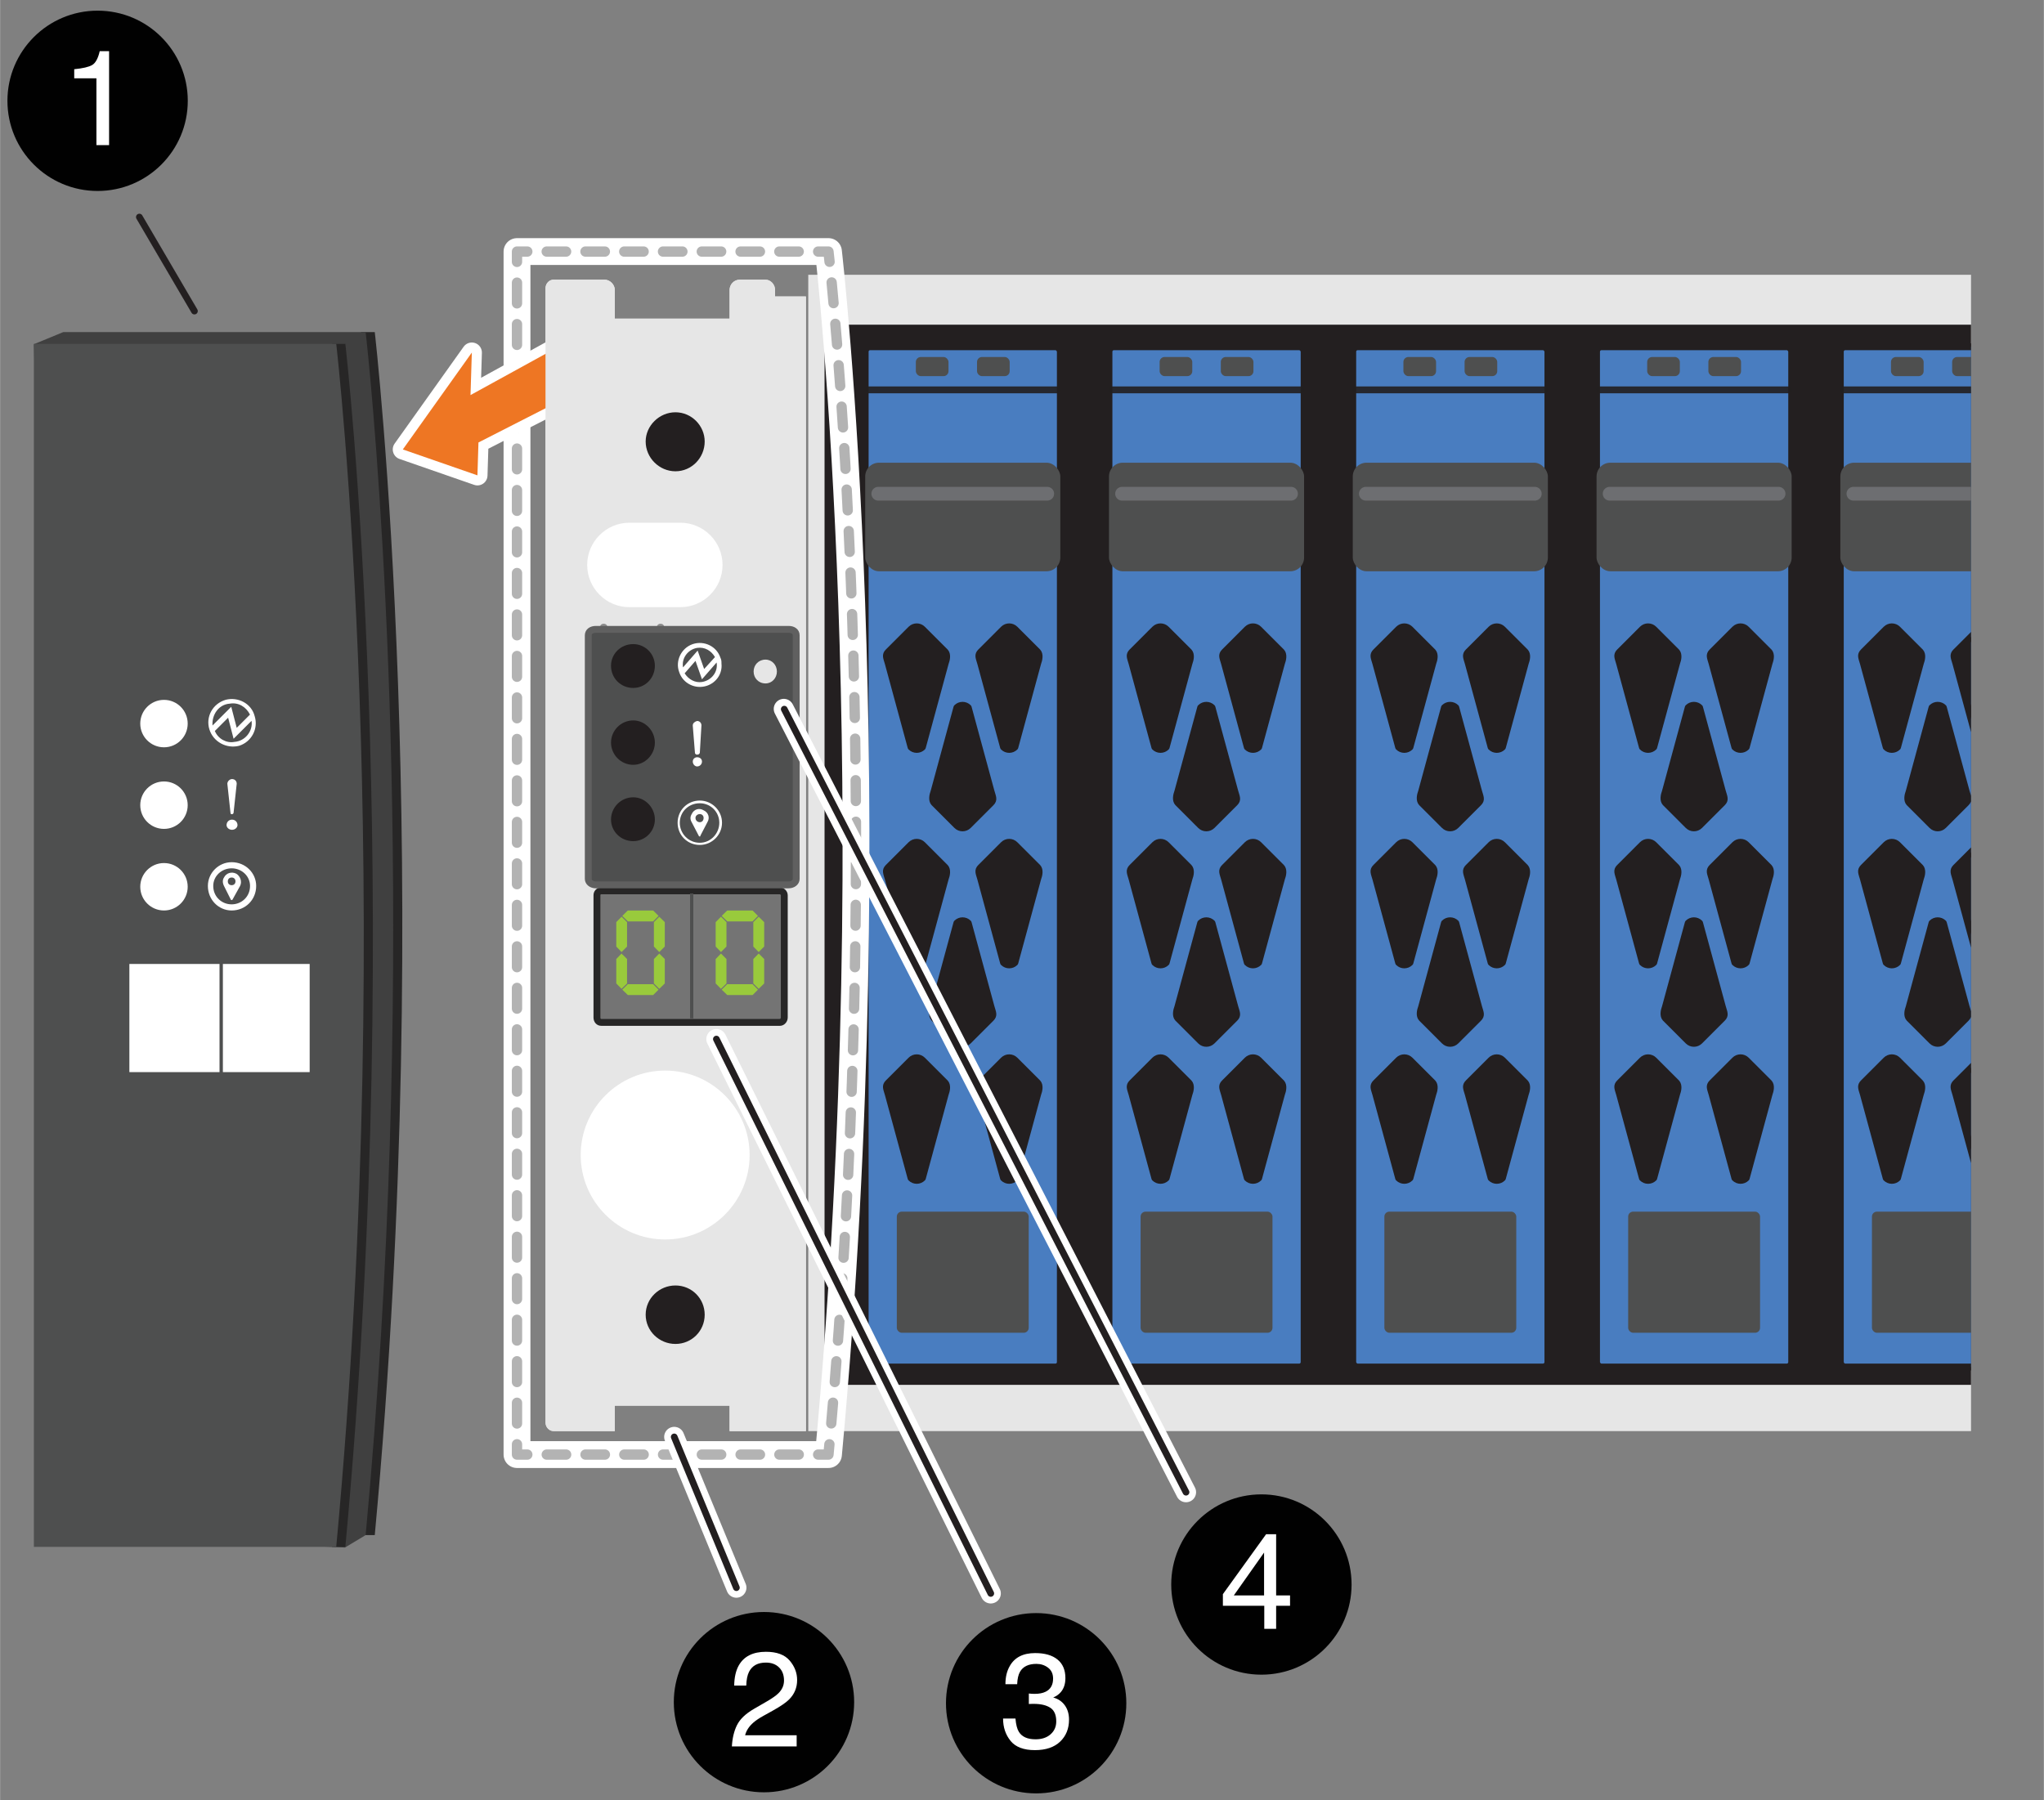 <?xml version="1.0" encoding="UTF-8"?><svg xmlns="http://www.w3.org/2000/svg" width="4.125in" height="3.634in" xmlns:xlink="http://www.w3.org/1999/xlink" viewBox="0 0 297 261.676"><rect x="0" y="0" width="297" height="261.676" fill="#808080" stroke="none"/><defs><clipPath id="c"><rect x="2.299" y="26.816" width="284.113" height="225.397" fill="none"/></clipPath><clipPath id="g"><rect x="2.299" y="26.816" width="284.113" height="225.397" fill="none"/></clipPath></defs><g id="a"><g clip-path="url(#c)"><polyline points="287.526 208.007 117.44 208.007 117.44 39.94 287.526 39.94" fill="#e6e6e6"/><rect x="119.807" y="47.194" width="168.037" height="154.088" fill="#231f20"/><path d="M91.451,88.25c-3.383,0-6.137-2.754-6.137-6.137s2.754-6.137,6.137-6.137h7.396c3.383,0,6.137,2.754,6.137,6.137s-2.754,6.137-6.137,6.137h-7.396Z" fill="#ddd" fill-rule="evenodd"/><path d="M106.008,208.007h11.094V43.086h-4.485v-.944c0-.787-.629-1.495-1.416-1.495h-3.698c-.866,0-1.495.708-1.495,1.495v4.17h-16.681v-4.17c0-.787-.708-1.495-1.495-1.495h-7.396c-.629,0-1.18.551-1.18,1.259v164.843c0,.708.551,1.259,1.18,1.259h8.891v-3.698h16.681v3.698Z" fill="#e6e6e6"/><path d="M108.919,167.879c0,6.767-5.508,12.275-12.275,12.275s-12.275-5.508-12.275-12.275,5.508-12.275,12.275-12.275,12.275,5.508,12.275,12.275Z" fill="#fff"/><path d="M91.451,88.25c-3.383,0-6.137-2.754-6.137-6.137s2.754-6.137,6.137-6.137h7.396c3.383,0,6.137,2.754,6.137,6.137s-2.754,6.137-6.137,6.137h-7.396Z" fill="#fff"/><path d="M93.812,64.173c0-2.282,1.967-4.249,4.328-4.249s4.249,1.967,4.249,4.249c0,2.361-1.888,4.328-4.249,4.328s-4.328-1.967-4.328-4.328Z" fill="#231f20"/><path d="M93.812,191.09c0-2.361,1.967-4.249,4.328-4.249s4.249,1.888,4.249,4.249-1.888,4.249-4.249,4.249-4.328-1.888-4.328-4.249Z" fill="#231f20"/><path d="M96.015,91.162v.079c-.079,0-.079-.079-.079-.079" fill="none" stroke="#8c8c8c" stroke-linecap="round" stroke-linejoin="round"/><path d="M87.753,91.162q0,.079-.079.079v-.079" fill="none" stroke="#8c8c8c" stroke-linecap="round" stroke-linejoin="round"/><path d="M87.36,148.601h25.966c.315,0,.629-.315.629-.708v-17.783c0-.315-.315-.629-.629-.629h-25.966c-.393,0-.629.315-.629.629v17.783c0,.393.236.708.629.708" fill="#747474" fill-rule="evenodd"/><path d="M87.36,148.601h25.966c.315,0,.629-.315.629-.708v-17.783c0-.315-.315-.629-.629-.629h-25.966c-.393,0-.629.315-.629.629v17.783c0,.393.236.708.629.708Z" fill="none" stroke="#272626" stroke-linecap="round" stroke-linejoin="round"/><path d="M115.686,127.75v-35.408c0-.551-.472-.866-1.102-.866h-28.011c-.629,0-1.102.315-1.102.866v35.408c0,.472.472.865,1.102.865h28.011c.629,0,1.102-.393,1.102-.865" fill="#4e4f4f" fill-rule="evenodd"/><path d="M115.686,127.75v-35.408c0-.551-.472-.866-1.102-.866h-28.011c-.629,0-1.102.315-1.102.866v35.408c0,.472.472.865,1.102.865h28.011c.629,0,1.102-.393,1.102-.865Z" fill="none" stroke="#606060" stroke-linecap="round" stroke-linejoin="round"/><path d="M104.67,95.585c-.551-1.652-2.361-2.518-4.013-1.967s-2.597,2.439-1.967,4.092c.551,1.652,2.361,2.518,4.013,1.967,1.416-.472,2.282-1.81,2.124-3.226,0-.315,0-.551-.157-.866M99.477,97.867l1.574-1.81.944,2.675,2.124-2.439c.236,1.338-.708,2.597-2.124,2.833-1.023.157-1.967-.393-2.518-1.259ZM103.883,95.506l-1.574,1.731-.944-2.675-2.124,2.439c-.236-1.338.708-2.597,2.046-2.833,1.102-.157,2.046.393,2.597,1.338ZM101.916,105.42c0-.315-.236-.629-.629-.629-.315.079-.629.315-.629.629v.079l.315,3.934c0,.157.236.315.393.236.157,0,.236-.079.315-.236l.236-4.013ZM101.995,110.692c0-.393-.315-.629-.708-.629-.315,0-.629.236-.629.629s.315.708.629.708c.393,0,.708-.315.708-.708ZM104.906,119.584c0-1.81-1.495-3.226-3.226-3.226-1.81,0-3.226,1.416-3.226,3.226s1.416,3.226,3.226,3.226c1.731,0,3.226-1.416,3.226-3.226ZM104.513,119.584c0,1.574-1.259,2.911-2.833,2.911-1.652,0-2.911-1.338-2.911-2.911s1.259-2.833,2.911-2.833c1.574,0,2.833,1.259,2.833,2.833ZM100.5,119.505l1.023,1.967c0,.079.157.157.236.079v-.079l1.023-1.967c.393-.629.157-1.416-.551-1.731-.629-.393-1.416-.157-1.731.551-.236.393-.236.787,0,1.18ZM102.231,118.875c0,.393-.236.629-.551.629s-.629-.236-.629-.629c0-.315.315-.551.629-.551s.551.236.551.551Z" fill="#fff" fill-rule="evenodd"/><path d="M95.15,96.765c0-1.731-1.416-3.147-3.147-3.147-1.81,0-3.226,1.416-3.226,3.147,0,1.81,1.416,3.226,3.226,3.226,1.731,0,3.147-1.416,3.147-3.226Z" fill="#231f20"/><path d="M95.15,107.938c0-1.731-1.416-3.226-3.147-3.226-1.81,0-3.226,1.495-3.226,3.226s1.416,3.226,3.226,3.226c1.731,0,3.147-1.495,3.147-3.226Z" fill="#231f20"/><path d="M95.15,119.111c0-1.731-1.416-3.226-3.147-3.226-1.81,0-3.226,1.495-3.226,3.226s1.416,3.147,3.226,3.147c1.731,0,3.147-1.416,3.147-3.147Z" fill="#231f20"/><line x1="90.429" y1="138.765" x2="90.35" y2="138.765" fill="none" stroke="#333" stroke-linecap="round" stroke-linejoin="round" stroke-width=".079"/><line x1="100.504" y1="148.022" x2="100.504" y2="129.857" fill="none" stroke="#4e4f4f" stroke-miterlimit="10" stroke-width=".472"/><path d="M91.107,137.579l-.799.799-.768-.799v-3.549l.768-.783.799.783v3.549ZM91.107,142.941l-.799.783-.768-.783v-3.549l.768-.799.799.799v3.549ZM95.685,133.123l-.783.799h-3.672l-.815-.799.799-.783h3.687l.783.783ZM95.685,143.847l-.783.783h-3.672l-.815-.783.799-.799h3.687l.783.799ZM96.591,137.579l-.799.799-.783-.799v-3.549l.783-.783.799.783v3.549ZM96.591,142.941l-.799.783-.783-.783v-3.549l.783-.799.799.799v3.549Z" fill="#99ca3c"/><path d="M105.553,137.579l-.799.799-.768-.799v-3.549l.768-.783.799.783v3.549ZM105.553,142.941l-.799.783-.768-.783v-3.549l.768-.799.799.799v3.549ZM110.131,133.123l-.783.799h-3.672l-.815-.799.799-.783h3.687l.783.783ZM110.131,143.847l-.783.783h-3.672l-.815-.783.799-.799h3.687l.783.799ZM111.037,137.579l-.799.799-.783-.799v-3.549l.783-.783.799.783v3.549ZM111.037,142.941l-.799.783-.783-.783v-3.549l.783-.799.799.799v3.549Z" fill="#99ca3c"/><path d="M109.499,97.604c0-.944.708-1.731,1.731-1.731.944,0,1.652.787,1.652,1.731s-.708,1.731-1.652,1.731c-1.023,0-1.731-.787-1.731-1.731Z" fill="#e6e6e6"/><rect x="125.71" y="50.399" width="28.363" height="148.297" rx=".72" ry=".72" fill="#497dc0" stroke="#231f20" stroke-miterlimit="10"/><path d="M132.375,91.451l-3.308,3.308c-.457.457-.251.77,0,1.654l3.308,12.17c.457.457,1.197.457,1.654,0l3.308-12.17c.233-.62.327-1.292,0-1.654l-3.308-3.308c-.457-.457-1.197-.457-1.654,0Z" fill="#231f20" stroke="#231f20" stroke-linecap="round" stroke-linejoin="round"/><path d="M145.813,91.451l-3.308,3.308c-.457.457-.251.77,0,1.654l3.308,12.17c.457.457,1.197.457,1.654,0l3.308-12.17c.233-.62.327-1.292,0-1.654l-3.308-3.308c-.457-.457-1.197-.457-1.654,0Z" fill="#231f20" stroke="#231f20" stroke-linecap="round" stroke-linejoin="round"/><path d="M140.689,119.987l3.308-3.308c.457-.457.251-.77,0-1.654l-3.308-12.17c-.457-.457-1.197-.457-1.654,0l-3.308,12.17c-.233.62-.327,1.292,0,1.654l3.308,3.308c.457.457,1.197.457,1.654,0Z" fill="#231f20" stroke="#231f20" stroke-linecap="round" stroke-linejoin="round"/><path d="M132.375,122.77l-3.308,3.308c-.457.457-.251.77,0,1.654l3.308,12.17c.457.457,1.197.457,1.654,0l3.308-12.17c.233-.62.327-1.292,0-1.654l-3.308-3.308c-.457-.457-1.197-.457-1.654,0Z" fill="#231f20" stroke="#231f20" stroke-linecap="round" stroke-linejoin="round"/><path d="M145.813,122.77l-3.308,3.308c-.457.457-.251.77,0,1.654l3.308,12.17c.457.457,1.197.457,1.654,0l3.308-12.17c.233-.62.327-1.292,0-1.654l-3.308-3.308c-.457-.457-1.197-.457-1.654,0Z" fill="#231f20" stroke="#231f20" stroke-linecap="round" stroke-linejoin="round"/><path d="M140.689,151.305l3.308-3.308c.457-.457.251-.77,0-1.654l-3.308-12.17c-.457-.457-1.197-.457-1.654,0l-3.308,12.17c-.233.62-.327,1.292,0,1.654l3.308,3.308c.457.457,1.197.457,1.654,0Z" fill="#231f20" stroke="#231f20" stroke-linecap="round" stroke-linejoin="round"/><path d="M132.375,154.088l-3.308,3.308c-.457.457-.251.77,0,1.654l3.308,12.17c.457.457,1.197.457,1.654,0l3.308-12.17c.233-.62.327-1.292,0-1.654l-3.308-3.308c-.457-.457-1.197-.457-1.654,0Z" fill="#231f20" stroke="#231f20" stroke-linecap="round" stroke-linejoin="round"/><path d="M145.813,154.088l-3.308,3.308c-.457.457-.251.77,0,1.654l3.308,12.17c.457.457,1.197.457,1.654,0l3.308-12.17c.233-.62.327-1.292,0-1.654l-3.308-3.308c-.457-.457-1.197-.457-1.654,0Z" fill="#231f20" stroke="#231f20" stroke-linecap="round" stroke-linejoin="round"/><rect x="125.715" y="67.253" width="28.353" height="15.781" rx="2" ry="2" fill="#4e4f4f"/><line x1="127.617" y1="71.762" x2="152.165" y2="71.762" fill="none" stroke="#6d6e71" stroke-linecap="round" stroke-linejoin="round" stroke-width="2"/><rect x="130.308" y="176.11" width="19.166" height="17.604" rx=".72" ry=".72" fill="#4e4f4f"/><rect x="133.073" y="51.889" width="4.745" height="2.782" rx=".72" ry=".72" fill="#4e4f4f"/><rect x="141.964" y="51.889" width="4.745" height="2.782" rx=".72" ry=".72" fill="#4e4f4f"/><line x1="126.155" y1="56.668" x2="153.627" y2="56.668" fill="#497dc0" opacity=".9" stroke="#231f20" stroke-linecap="round" stroke-linejoin="round"/><rect x="161.136" y="50.399" width="28.363" height="148.297" rx=".72" ry=".72" fill="#497dc0" stroke="#231f20" stroke-miterlimit="10"/><path d="M167.801,91.451l-3.308,3.308c-.457.457-.251.77,0,1.654l3.308,12.17c.457.457,1.197.457,1.654,0l3.308-12.17c.233-.62.327-1.292,0-1.654l-3.308-3.308c-.457-.457-1.197-.457-1.654,0Z" fill="#231f20" stroke="#231f20" stroke-linecap="round" stroke-linejoin="round"/><path d="M181.239,91.451l-3.308,3.308c-.457.457-.251.77,0,1.654l3.308,12.17c.457.457,1.197.457,1.654,0l3.308-12.17c.233-.62.327-1.292,0-1.654l-3.308-3.308c-.457-.457-1.197-.457-1.654,0Z" fill="#231f20" stroke="#231f20" stroke-linecap="round" stroke-linejoin="round"/><path d="M176.115,119.987l3.308-3.308c.457-.457.251-.77,0-1.654l-3.308-12.17c-.457-.457-1.197-.457-1.654,0l-3.308,12.17c-.233.62-.327,1.292,0,1.654l3.308,3.308c.457.457,1.197.457,1.654,0Z" fill="#231f20" stroke="#231f20" stroke-linecap="round" stroke-linejoin="round"/><path d="M167.801,122.77l-3.308,3.308c-.457.457-.251.77,0,1.654l3.308,12.17c.457.457,1.197.457,1.654,0l3.308-12.17c.233-.62.327-1.292,0-1.654l-3.308-3.308c-.457-.457-1.197-.457-1.654,0Z" fill="#231f20" stroke="#231f20" stroke-linecap="round" stroke-linejoin="round"/><path d="M181.239,122.77l-3.308,3.308c-.457.457-.251.77,0,1.654l3.308,12.17c.457.457,1.197.457,1.654,0l3.308-12.17c.233-.62.327-1.292,0-1.654l-3.308-3.308c-.457-.457-1.197-.457-1.654,0Z" fill="#231f20" stroke="#231f20" stroke-linecap="round" stroke-linejoin="round"/><path d="M176.115,151.305l3.308-3.308c.457-.457.251-.77,0-1.654l-3.308-12.17c-.457-.457-1.197-.457-1.654,0l-3.308,12.17c-.233.62-.327,1.292,0,1.654l3.308,3.308c.457.457,1.197.457,1.654,0Z" fill="#231f20" stroke="#231f20" stroke-linecap="round" stroke-linejoin="round"/><path d="M167.801,154.088l-3.308,3.308c-.457.457-.251.77,0,1.654l3.308,12.17c.457.457,1.197.457,1.654,0l3.308-12.17c.233-.62.327-1.292,0-1.654l-3.308-3.308c-.457-.457-1.197-.457-1.654,0Z" fill="#231f20" stroke="#231f20" stroke-linecap="round" stroke-linejoin="round"/><path d="M181.239,154.088l-3.308,3.308c-.457.457-.251.77,0,1.654l3.308,12.17c.457.457,1.197.457,1.654,0l3.308-12.17c.233-.62.327-1.292,0-1.654l-3.308-3.308c-.457-.457-1.197-.457-1.654,0Z" fill="#231f20" stroke="#231f20" stroke-linecap="round" stroke-linejoin="round"/><rect x="161.141" y="67.253" width="28.353" height="15.781" rx="2" ry="2" fill="#4e4f4f"/><line x1="163.043" y1="71.762" x2="187.592" y2="71.762" fill="none" stroke="#6d6e71" stroke-linecap="round" stroke-linejoin="round" stroke-width="2"/><rect x="165.734" y="176.11" width="19.166" height="17.604" rx=".72" ry=".72" fill="#4e4f4f"/><rect x="168.5" y="51.889" width="4.745" height="2.782" rx=".72" ry=".72" fill="#4e4f4f"/><rect x="177.39" y="51.889" width="4.745" height="2.782" rx=".72" ry=".72" fill="#4e4f4f"/><line x1="161.582" y1="56.668" x2="189.054" y2="56.668" fill="#497dc0" opacity=".9" stroke="#231f20" stroke-linecap="round" stroke-linejoin="round"/><rect x="196.562" y="50.399" width="28.363" height="148.297" rx=".72" ry=".72" fill="#497dc0" stroke="#231f20" stroke-miterlimit="10"/><path d="M203.228,91.451l-3.308,3.308c-.457.457-.251.77,0,1.654l3.308,12.17c.457.457,1.197.457,1.654,0l3.308-12.17c.233-.62.327-1.292,0-1.654l-3.308-3.308c-.457-.457-1.197-.457-1.654,0Z" fill="#231f20" stroke="#231f20" stroke-linecap="round" stroke-linejoin="round"/><path d="M216.665,91.451l-3.308,3.308c-.457.457-.251.77,0,1.654l3.308,12.17c.457.457,1.197.457,1.654,0l3.308-12.17c.233-.62.327-1.292,0-1.654l-3.308-3.308c-.457-.457-1.197-.457-1.654,0Z" fill="#231f20" stroke="#231f20" stroke-linecap="round" stroke-linejoin="round"/><path d="M211.541,119.987l3.308-3.308c.457-.457.251-.77,0-1.654l-3.308-12.17c-.457-.457-1.197-.457-1.654,0l-3.308,12.17c-.233.62-.327,1.292,0,1.654l3.308,3.308c.457.457,1.197.457,1.654,0Z" fill="#231f20" stroke="#231f20" stroke-linecap="round" stroke-linejoin="round"/><path d="M203.228,122.77l-3.308,3.308c-.457.457-.251.77,0,1.654l3.308,12.17c.457.457,1.197.457,1.654,0l3.308-12.17c.233-.62.327-1.292,0-1.654l-3.308-3.308c-.457-.457-1.197-.457-1.654,0Z" fill="#231f20" stroke="#231f20" stroke-linecap="round" stroke-linejoin="round"/><path d="M216.665,122.77l-3.308,3.308c-.457.457-.251.77,0,1.654l3.308,12.17c.457.457,1.197.457,1.654,0l3.308-12.17c.233-.62.327-1.292,0-1.654l-3.308-3.308c-.457-.457-1.197-.457-1.654,0Z" fill="#231f20" stroke="#231f20" stroke-linecap="round" stroke-linejoin="round"/><path d="M211.541,151.305l3.308-3.308c.457-.457.251-.77,0-1.654l-3.308-12.17c-.457-.457-1.197-.457-1.654,0l-3.308,12.17c-.233.62-.327,1.292,0,1.654l3.308,3.308c.457.457,1.197.457,1.654,0Z" fill="#231f20" stroke="#231f20" stroke-linecap="round" stroke-linejoin="round"/><path d="M203.228,154.088l-3.308,3.308c-.457.457-.251.77,0,1.654l3.308,12.17c.457.457,1.197.457,1.654,0l3.308-12.17c.233-.62.327-1.292,0-1.654l-3.308-3.308c-.457-.457-1.197-.457-1.654,0Z" fill="#231f20" stroke="#231f20" stroke-linecap="round" stroke-linejoin="round"/><path d="M216.665,154.088l-3.308,3.308c-.457.457-.251.77,0,1.654l3.308,12.17c.457.457,1.197.457,1.654,0l3.308-12.17c.233-.62.327-1.292,0-1.654l-3.308-3.308c-.457-.457-1.197-.457-1.654,0Z" fill="#231f20" stroke="#231f20" stroke-linecap="round" stroke-linejoin="round"/><rect x="196.567" y="67.253" width="28.353" height="15.781" rx="2" ry="2" fill="#4e4f4f"/><line x1="198.47" y1="71.762" x2="223.018" y2="71.762" fill="none" stroke="#6d6e71" stroke-linecap="round" stroke-linejoin="round" stroke-width="2"/><rect x="201.161" y="176.11" width="19.166" height="17.604" rx=".72" ry=".72" fill="#4e4f4f"/><rect x="203.926" y="51.889" width="4.745" height="2.782" rx=".72" ry=".72" fill="#4e4f4f"/><rect x="212.817" y="51.889" width="4.745" height="2.782" rx=".72" ry=".72" fill="#4e4f4f"/><line x1="197.008" y1="56.668" x2="224.48" y2="56.668" fill="#497dc0" opacity=".9" stroke="#231f20" stroke-linecap="round" stroke-linejoin="round"/><rect x="231.989" y="50.399" width="28.363" height="148.297" rx=".72" ry=".72" fill="#497dc0" stroke="#231f20" stroke-miterlimit="10"/><path d="M238.654,91.451l-3.308,3.308c-.457.457-.251.77,0,1.654l3.308,12.17c.457.457,1.197.457,1.654,0l3.308-12.17c.233-.62.327-1.292,0-1.654l-3.308-3.308c-.457-.457-1.197-.457-1.654,0Z" fill="#231f20" stroke="#231f20" stroke-linecap="round" stroke-linejoin="round"/><path d="M252.092,91.451l-3.308,3.308c-.457.457-.251.77,0,1.654l3.308,12.17c.457.457,1.197.457,1.654,0l3.308-12.17c.233-.62.327-1.292,0-1.654l-3.308-3.308c-.457-.457-1.197-.457-1.654,0Z" fill="#231f20" stroke="#231f20" stroke-linecap="round" stroke-linejoin="round"/><path d="M246.968,119.987l3.308-3.308c.457-.457.251-.77,0-1.654l-3.308-12.17c-.457-.457-1.197-.457-1.654,0l-3.308,12.17c-.233.62-.327,1.292,0,1.654l3.308,3.308c.457.457,1.197.457,1.654,0Z" fill="#231f20" stroke="#231f20" stroke-linecap="round" stroke-linejoin="round"/><path d="M238.654,122.77l-3.308,3.308c-.457.457-.251.77,0,1.654l3.308,12.17c.457.457,1.197.457,1.654,0l3.308-12.17c.233-.62.327-1.292,0-1.654l-3.308-3.308c-.457-.457-1.197-.457-1.654,0Z" fill="#231f20" stroke="#231f20" stroke-linecap="round" stroke-linejoin="round"/><path d="M252.092,122.77l-3.308,3.308c-.457.457-.251.77,0,1.654l3.308,12.17c.457.457,1.197.457,1.654,0l3.308-12.17c.233-.62.327-1.292,0-1.654l-3.308-3.308c-.457-.457-1.197-.457-1.654,0Z" fill="#231f20" stroke="#231f20" stroke-linecap="round" stroke-linejoin="round"/><path d="M246.968,151.305l3.308-3.308c.457-.457.251-.77,0-1.654l-3.308-12.17c-.457-.457-1.197-.457-1.654,0l-3.308,12.17c-.233.62-.327,1.292,0,1.654l3.308,3.308c.457.457,1.197.457,1.654,0Z" fill="#231f20" stroke="#231f20" stroke-linecap="round" stroke-linejoin="round"/><path d="M238.654,154.088l-3.308,3.308c-.457.457-.251.77,0,1.654l3.308,12.17c.457.457,1.197.457,1.654,0l3.308-12.17c.233-.62.327-1.292,0-1.654l-3.308-3.308c-.457-.457-1.197-.457-1.654,0Z" fill="#231f20" stroke="#231f20" stroke-linecap="round" stroke-linejoin="round"/><path d="M252.092,154.088l-3.308,3.308c-.457.457-.251.77,0,1.654l3.308,12.17c.457.457,1.197.457,1.654,0l3.308-12.17c.233-.62.327-1.292,0-1.654l-3.308-3.308c-.457-.457-1.197-.457-1.654,0Z" fill="#231f20" stroke="#231f20" stroke-linecap="round" stroke-linejoin="round"/><rect x="231.994" y="67.253" width="28.353" height="15.781" rx="2" ry="2" fill="#4e4f4f"/><line x1="233.896" y1="71.762" x2="258.444" y2="71.762" fill="none" stroke="#6d6e71" stroke-linecap="round" stroke-linejoin="round" stroke-width="2"/><rect x="236.587" y="176.11" width="19.166" height="17.604" rx=".72" ry=".72" fill="#4e4f4f"/><rect x="239.352" y="51.889" width="4.745" height="2.782" rx=".72" ry=".72" fill="#4e4f4f"/><rect x="248.243" y="51.889" width="4.745" height="2.782" rx=".72" ry=".72" fill="#4e4f4f"/><line x1="232.434" y1="56.668" x2="259.906" y2="56.668" fill="#497dc0" opacity=".9" stroke="#231f20" stroke-linecap="round" stroke-linejoin="round"/><rect x="267.415" y="50.399" width="28.363" height="148.297" rx=".72" ry=".72" fill="#497dc0" stroke="#231f20" stroke-miterlimit="10"/><path d="M274.08,91.451l-3.308,3.308c-.457.457-.251.77,0,1.654l3.308,12.17c.457.457,1.197.457,1.654,0l3.308-12.17c.233-.62.327-1.292,0-1.654l-3.308-3.308c-.457-.457-1.197-.457-1.654,0Z" fill="#231f20" stroke="#231f20" stroke-linecap="round" stroke-linejoin="round"/><path d="M287.518,91.451l-3.308,3.308c-.457.457-.251.77,0,1.654l3.308,12.17c.457.457,1.197.457,1.654,0l3.308-12.17c.233-.62.327-1.292,0-1.654l-3.308-3.308c-.457-.457-1.197-.457-1.654,0Z" fill="#231f20" stroke="#231f20" stroke-linecap="round" stroke-linejoin="round"/><path d="M282.394,119.987l3.308-3.308c.457-.457.251-.77,0-1.654l-3.308-12.17c-.457-.457-1.197-.457-1.654,0l-3.308,12.17c-.233.62-.327,1.292,0,1.654l3.308,3.308c.457.457,1.197.457,1.654,0Z" fill="#231f20" stroke="#231f20" stroke-linecap="round" stroke-linejoin="round"/><path d="M274.08,122.77l-3.308,3.308c-.457.457-.251.77,0,1.654l3.308,12.17c.457.457,1.197.457,1.654,0l3.308-12.17c.233-.62.327-1.292,0-1.654l-3.308-3.308c-.457-.457-1.197-.457-1.654,0Z" fill="#231f20" stroke="#231f20" stroke-linecap="round" stroke-linejoin="round"/><path d="M287.518,122.77l-3.308,3.308c-.457.457-.251.77,0,1.654l3.308,12.17c.457.457,1.197.457,1.654,0l3.308-12.17c.233-.62.327-1.292,0-1.654l-3.308-3.308c-.457-.457-1.197-.457-1.654,0Z" fill="#231f20" stroke="#231f20" stroke-linecap="round" stroke-linejoin="round"/><path d="M282.394,151.305l3.308-3.308c.457-.457.251-.77,0-1.654l-3.308-12.17c-.457-.457-1.197-.457-1.654,0l-3.308,12.17c-.233.62-.327,1.292,0,1.654l3.308,3.308c.457.457,1.197.457,1.654,0Z" fill="#231f20" stroke="#231f20" stroke-linecap="round" stroke-linejoin="round"/><path d="M274.08,154.088l-3.308,3.308c-.457.457-.251.77,0,1.654l3.308,12.17c.457.457,1.197.457,1.654,0l3.308-12.17c.233-.62.327-1.292,0-1.654l-3.308-3.308c-.457-.457-1.197-.457-1.654,0Z" fill="#231f20" stroke="#231f20" stroke-linecap="round" stroke-linejoin="round"/><path d="M287.518,154.088l-3.308,3.308c-.457.457-.251.77,0,1.654l3.308,12.17c.457.457,1.197.457,1.654,0l3.308-12.17c.233-.62.327-1.292,0-1.654l-3.308-3.308c-.457-.457-1.197-.457-1.654,0Z" fill="#231f20" stroke="#231f20" stroke-linecap="round" stroke-linejoin="round"/><rect x="267.42" y="67.253" width="28.353" height="15.781" rx="2" ry="2" fill="#4e4f4f"/><line x1="269.322" y1="71.762" x2="293.871" y2="71.762" fill="none" stroke="#6d6e71" stroke-linecap="round" stroke-linejoin="round" stroke-width="2"/><rect x="272.013" y="176.11" width="19.166" height="17.604" rx=".72" ry=".72" fill="#4e4f4f"/><rect x="274.779" y="51.889" width="4.745" height="2.782" rx=".72" ry=".72" fill="#4e4f4f"/><rect x="283.669" y="51.889" width="4.745" height="2.782" rx=".72" ry=".72" fill="#4e4f4f"/><line x1="267.861" y1="56.668" x2="295.332" y2="56.668" fill="#497dc0" opacity=".9" stroke="#231f20" stroke-linecap="round" stroke-linejoin="round"/></g></g><g id="d"><g id="f"><g clip-path="url(#g)"><path d="M120.376,211.419h-45.262V36.564h45.262s9.009,77.982,0,174.855Z" fill="none" stroke="#fff" stroke-linecap="round" stroke-linejoin="round" stroke-width="3.9"/><path d="M120.514,209.924c-.045.498-.091.996-.138,1.495h-1.5" fill="none" stroke="#b3b3b3" stroke-linecap="round" stroke-linejoin="round" stroke-width="1.5"/><line x1="116.058" y1="211.419" x2="78.022" y2="211.419" fill="none" stroke="#b3b3b3" stroke-dasharray="2.817 2.817" stroke-linecap="round" stroke-linejoin="round" stroke-width="1.5"/><polyline points="76.613 211.419 75.113 211.419 75.113 209.919" fill="none" stroke="#b3b3b3" stroke-linecap="round" stroke-linejoin="round" stroke-width="1.5"/><line x1="75.113" y1="206.904" x2="75.113" y2="39.572" fill="none" stroke="#b3b3b3" stroke-dasharray="3.015 3.015" stroke-linecap="round" stroke-linejoin="round" stroke-width="1.5"/><polyline points="75.113 38.064 75.113 36.564 76.613 36.564" fill="none" stroke="#b3b3b3" stroke-linecap="round" stroke-linejoin="round" stroke-width="1.5"/><line x1="79.431" y1="36.564" x2="117.467" y2="36.564" fill="none" stroke="#b3b3b3" stroke-dasharray="2.817 2.817" stroke-linecap="round" stroke-linejoin="round" stroke-width="1.5"/><path d="M118.876,36.564h1.5s.058.506.161,1.487" fill="none" stroke="#b3b3b3" stroke-linecap="round" stroke-linejoin="round" stroke-width="1.5"/><path d="M120.838,41.052c1.7,17.668,7.143,85.491-.187,167.359" fill="none" stroke="#b3b3b3" stroke-dasharray="3.019 3.019" stroke-linecap="round" stroke-linejoin="round" stroke-width="1.5"/><path d="M54.445,223.122h-1.998V48.267h1.998s9.009,77.982,0,174.855Z" fill="#272626"/><path d="M53.12,223.122l-2.998,1.807-40.94-1.807L4.913,50.026l4.269-1.759h43.938s.293,2.534.72,7.255c1.943,21.472,6.665,88.188-.72,167.6Z" fill="#404040"/><path d="M50.17,224.832h-1.931V49.977h1.931s9.009,77.982,0,174.855Z" fill="#272626"/><path d="M48.846,224.832H4.908V49.977h43.938s9.009,77.982,0,174.855Z" fill="#4e4f4f"/><polygon points="44.985 155.83 18.785 155.83 18.785 140.11 31.667 140.11 44.985 140.11 44.985 155.83" fill="#fff"/><circle cx="23.813" cy="105.171" r="3.447" fill="#fff"/><circle cx="23.813" cy="117.03" r="3.447" fill="#fff"/><circle cx="23.813" cy="128.889" r="3.447" fill="#fff"/><path d="M34.383,113.916c0-.454-.34-.681-.681-.681s-.681.34-.681.681l.454,4.197c0,.227.113.227.227.227s.227-.113.227-.227l.454-4.197M34.496,119.929c0-.454-.34-.794-.794-.794s-.794.34-.794.794c0,.34.34.681.794.681s.794-.34.794-.681Z" fill="#fff" fill-rule="evenodd"/><line x1="32.129" y1="157.666" x2="32.129" y2="137.352" fill="none" stroke="#4e4f4f" stroke-miterlimit="10" stroke-width=".487"/><path d="M36.992,104.09c-.454-1.815-2.382-2.836-4.197-2.382-1.929.567-2.95,2.496-2.382,4.311.567,1.815,2.496,2.836,4.311,2.382,1.815-.567,2.836-2.496,2.269-4.311M36.538,104.77c.227,1.475-.908,2.95-2.496,3.063-1.134.227-2.382-.454-2.836-1.588l1.929-1.929.794,3.063,2.609-2.609ZM30.866,105.451c-.113-1.588.908-3.063,2.496-3.176,1.248-.227,2.382.454,2.95,1.588l-1.929,1.929-.794-3.063-2.723,2.723Z" fill="#fff" fill-rule="evenodd"/><path d="M37.212,128.771c0-1.894-1.56-3.454-3.565-3.454-1.894,0-3.454,1.56-3.454,3.454,0,2.005,1.56,3.565,3.454,3.565,2.005,0,3.565-1.56,3.565-3.565ZM36.321,128.771c0,1.56-1.226,2.674-2.674,2.674s-2.674-1.114-2.674-2.674c0-1.448,1.226-2.563,2.674-2.563s2.674,1.114,2.674,2.563ZM34.204,128.102c0,.334-.223.557-.557.557s-.557-.223-.557-.557.223-.557.557-.557.557.223.557.557ZM32.533,128.771l1.003,2.005s.111.111.223,0l1.114-2.005c.334-.668,0-1.448-.557-1.783-.668-.334-1.448-.111-1.783.557-.223.334-.223.78,0,1.226Z" fill="#fff" fill-rule="evenodd"/><line x1="20.236" y1="31.55" x2="28.238" y2="45.213" fill="none" stroke="#231f20" stroke-linecap="round" stroke-linejoin="round" stroke-width=".975"/></g><polygon points="83.43 57.21 69.513 64.313 69.365 69.091 58.522 65.325 68.55 51.245 68.358 57.424 83.685 48.997 83.43 57.21" fill="#fff" stroke="#fff" stroke-linecap="round" stroke-linejoin="round" stroke-width="2.925"/><polygon points="83.43 57.21 69.513 64.313 69.365 69.091 58.522 65.325 68.55 51.245 68.358 57.424 83.685 48.997 83.43 57.21" fill="#ee7623"/><path d="M91.451,88.25c-3.383,0-6.137-2.754-6.137-6.137s2.754-6.137,6.137-6.137h7.396c3.383,0,6.137,2.754,6.137,6.137s-2.754,6.137-6.137,6.137h-7.396Z" fill="#ddd" fill-rule="evenodd"/><path d="M106.008,208.007h11.094V43.086h-4.485v-.944c0-.787-.629-1.495-1.416-1.495h-3.698c-.866,0-1.495.708-1.495,1.495v4.17h-16.681v-4.17c0-.787-.708-1.495-1.495-1.495h-7.396c-.629,0-1.18.551-1.18,1.259v164.843c0,.708.551,1.259,1.18,1.259h8.891v-3.698h16.681v3.698Z" fill="#e6e6e6"/><path d="M108.919,167.879c0,6.767-5.508,12.275-12.275,12.275s-12.275-5.508-12.275-12.275,5.508-12.275,12.275-12.275,12.275,5.508,12.275,12.275Z" fill="#fff"/><path d="M91.451,88.25c-3.383,0-6.137-2.754-6.137-6.137s2.754-6.137,6.137-6.137h7.396c3.383,0,6.137,2.754,6.137,6.137s-2.754,6.137-6.137,6.137h-7.396Z" fill="#fff"/><path d="M93.812,64.173c0-2.282,1.967-4.249,4.328-4.249s4.249,1.967,4.249,4.249c0,2.361-1.888,4.328-4.249,4.328s-4.328-1.967-4.328-4.328Z" fill="#231f20"/><path d="M93.812,191.09c0-2.361,1.967-4.249,4.328-4.249s4.249,1.888,4.249,4.249-1.888,4.249-4.249,4.249-4.328-1.888-4.328-4.249Z" fill="#231f20"/><path d="M96.015,91.162v.079c-.079,0-.079-.079-.079-.079" fill="none" stroke="#8c8c8c" stroke-linecap="round" stroke-linejoin="round"/><path d="M87.753,91.162q0,.079-.079.079v-.079" fill="none" stroke="#8c8c8c" stroke-linecap="round" stroke-linejoin="round"/><path d="M87.36,148.601h25.966c.315,0,.629-.315.629-.708v-17.783c0-.315-.315-.629-.629-.629h-25.966c-.393,0-.629.315-.629.629v17.783c0,.393.236.708.629.708" fill="#747474" fill-rule="evenodd"/><path d="M87.36,148.601h25.966c.315,0,.629-.315.629-.708v-17.783c0-.315-.315-.629-.629-.629h-25.966c-.393,0-.629.315-.629.629v17.783c0,.393.236.708.629.708Z" fill="none" stroke="#272626" stroke-linecap="round" stroke-linejoin="round"/><path d="M115.686,127.75v-35.408c0-.551-.472-.866-1.102-.866h-28.011c-.629,0-1.102.315-1.102.866v35.408c0,.472.472.865,1.102.865h28.011c.629,0,1.102-.393,1.102-.865" fill="#4e4f4f" fill-rule="evenodd"/><path d="M115.686,127.75v-35.408c0-.551-.472-.866-1.102-.866h-28.011c-.629,0-1.102.315-1.102.866v35.408c0,.472.472.865,1.102.865h28.011c.629,0,1.102-.393,1.102-.865Z" fill="none" stroke="#606060" stroke-linecap="round" stroke-linejoin="round"/><path d="M104.67,95.585c-.551-1.652-2.361-2.518-4.013-1.967s-2.597,2.439-1.967,4.092c.551,1.652,2.361,2.518,4.013,1.967,1.416-.472,2.282-1.81,2.124-3.226,0-.315,0-.551-.157-.866M99.477,97.867l1.574-1.81.944,2.675,2.124-2.439c.236,1.338-.708,2.597-2.124,2.833-1.023.157-1.967-.393-2.518-1.259ZM103.883,95.506l-1.574,1.731-.944-2.675-2.124,2.439c-.236-1.338.708-2.597,2.046-2.833,1.102-.157,2.046.393,2.597,1.338ZM101.916,105.42c0-.315-.236-.629-.629-.629-.315.079-.629.315-.629.629v.079l.315,3.934c0,.157.236.315.393.236.157,0,.236-.079.315-.236l.236-4.013ZM101.995,110.692c0-.393-.315-.629-.708-.629-.315,0-.629.236-.629.629s.315.708.629.708c.393,0,.708-.315.708-.708ZM104.906,119.584c0-1.81-1.495-3.226-3.226-3.226-1.81,0-3.226,1.416-3.226,3.226s1.416,3.226,3.226,3.226c1.731,0,3.226-1.416,3.226-3.226ZM104.513,119.584c0,1.574-1.259,2.911-2.833,2.911-1.652,0-2.911-1.338-2.911-2.911s1.259-2.833,2.911-2.833c1.574,0,2.833,1.259,2.833,2.833ZM100.5,119.505l1.023,1.967c0,.079.157.157.236.079v-.079l1.023-1.967c.393-.629.157-1.416-.551-1.731-.629-.393-1.416-.157-1.731.551-.236.393-.236.787,0,1.18ZM102.231,118.875c0,.393-.236.629-.551.629s-.629-.236-.629-.629c0-.315.315-.551.629-.551s.551.236.551.551Z" fill="#fff" fill-rule="evenodd"/><path d="M95.15,96.765c0-1.731-1.416-3.147-3.147-3.147-1.81,0-3.226,1.416-3.226,3.147,0,1.81,1.416,3.226,3.226,3.226,1.731,0,3.147-1.416,3.147-3.226Z" fill="#231f20"/><path d="M95.15,107.938c0-1.731-1.416-3.226-3.147-3.226-1.81,0-3.226,1.495-3.226,3.226s1.416,3.226,3.226,3.226c1.731,0,3.147-1.495,3.147-3.226Z" fill="#231f20"/><path d="M95.15,119.111c0-1.731-1.416-3.226-3.147-3.226-1.81,0-3.226,1.495-3.226,3.226s1.416,3.147,3.226,3.147c1.731,0,3.147-1.416,3.147-3.147Z" fill="#231f20"/><line x1="90.429" y1="138.765" x2="90.35" y2="138.765" fill="none" stroke="#333" stroke-linecap="round" stroke-linejoin="round" stroke-width=".079"/><line x1="100.504" y1="148.022" x2="100.504" y2="129.857" fill="none" stroke="#4e4f4f" stroke-miterlimit="10" stroke-width=".472"/><path d="M91.107,137.579l-.799.799-.768-.799v-3.549l.768-.783.799.783v3.549ZM91.107,142.941l-.799.783-.768-.783v-3.549l.768-.799.799.799v3.549ZM95.685,133.123l-.783.799h-3.672l-.815-.799.799-.783h3.687l.783.783ZM95.685,143.847l-.783.783h-3.672l-.815-.783.799-.799h3.687l.783.799ZM96.591,137.579l-.799.799-.783-.799v-3.549l.783-.783.799.783v3.549ZM96.591,142.941l-.799.783-.783-.783v-3.549l.783-.799.799.799v3.549Z" fill="#99ca3c"/><path d="M105.553,137.579l-.799.799-.768-.799v-3.549l.768-.783.799.783v3.549ZM105.553,142.941l-.799.783-.768-.783v-3.549l.768-.799.799.799v3.549ZM110.131,133.123l-.783.799h-3.672l-.815-.799.799-.783h3.687l.783.783ZM110.131,143.847l-.783.783h-3.672l-.815-.783.799-.799h3.687l.783.799ZM111.037,137.579l-.799.799-.783-.799v-3.549l.783-.783.799.783v3.549ZM111.037,142.941l-.799.783-.783-.783v-3.549l.783-.799.799.799v3.549Z" fill="#99ca3c"/><path d="M109.499,97.604c0-.944.708-1.731,1.731-1.731.944,0,1.652.787,1.652,1.731s-.708,1.731-1.652,1.731c-1.023,0-1.731-.787-1.731-1.731Z" fill="#e6e6e6"/><line x1="97.962" y1="208.853" x2="106.994" y2="230.762" fill="none" stroke="#fff" stroke-linecap="round" stroke-linejoin="round" stroke-width="2.925"/><line x1="97.962" y1="208.853" x2="106.994" y2="230.762" fill="none" stroke="#231f20" stroke-linecap="round" stroke-linejoin="round" stroke-width=".975"/><line x1="104.088" y1="151.029" x2="143.962" y2="231.6" fill="none" stroke="#fff" stroke-linecap="round" stroke-linejoin="round" stroke-width="2.925"/><line x1="104.088" y1="151.029" x2="143.962" y2="231.6" fill="none" stroke="#231f20" stroke-linecap="round" stroke-linejoin="round" stroke-width=".975"/><line x1="113.885" y1="103.038" x2="172.335" y2="216.886" fill="none" stroke="#fff" stroke-linecap="round" stroke-linejoin="round" stroke-width="2.925"/><line x1="113.951" y1="103.076" x2="172.335" y2="216.886" fill="none" stroke="#231f20" stroke-linecap="round" stroke-linejoin="round" stroke-width=".975"/><circle cx="14.168" cy="14.653" r="13.104" fill="#010101"/><g isolation="isolate"><path d="M10.77,11.381v-1.321c1.245-.121,2.113-.324,2.604-.608s.859-.956,1.102-2.016h1.36v13.655h-1.839v-9.71h-3.227Z" fill="#fff"/></g><circle cx="111.005" cy="247.404" r="13.104" fill="#010101"/><g isolation="isolate"><path d="M107.075,250.759c.425-.874,1.253-1.669,2.485-2.384l1.838-1.063c.824-.479,1.401-.888,1.733-1.227.523-.531.785-1.139.785-1.823,0-.799-.239-1.434-.718-1.904-.479-.47-1.117-.705-1.915-.705-1.181,0-1.999.448-2.452,1.345-.243.48-.376,1.146-.402,1.997h-1.752c.019-1.193.239-2.167.661-2.921.747-1.327,2.065-1.991,3.955-1.991,1.57,0,2.718.425,3.442,1.273.725.85,1.087,1.794,1.087,2.835,0,1.098-.386,2.036-1.159,2.815-.447.453-1.248,1.002-2.404,1.646l-1.312.728c-.625.345-1.117.674-1.475.986-.638.556-1.041,1.172-1.207,1.849h7.489v1.628h-9.414c.064-1.181.308-2.209.732-3.084Z" fill="#fff"/></g><circle cx="150.556" cy="247.562" r="13.104" fill="#010101"/><g isolation="isolate"><path d="M146.847,253.039c-.731-.891-1.097-1.975-1.097-3.252h1.8c.077.888.243,1.532.498,1.935.447.722,1.254,1.082,2.423,1.082.906,0,1.634-.242,2.183-.728s.824-1.11.824-1.877c0-.944-.289-1.605-.867-1.982-.578-.376-1.381-.564-2.408-.564-.115,0-.232,0-.35.005-.118.003-.238.008-.359.014v-1.522c.179.02.329.032.45.038.121.007.252.01.393.01.645,0,1.175-.102,1.59-.307.728-.357,1.091-.995,1.091-1.915,0-.683-.243-1.21-.728-1.58-.485-.37-1.05-.556-1.695-.556-1.149,0-1.944.384-2.385,1.149-.243.422-.38,1.021-.412,1.801h-1.705c0-1.021.204-1.89.613-2.605.702-1.276,1.938-1.915,3.706-1.915,1.398,0,2.48.312,3.246.934.766.623,1.149,1.524,1.149,2.706,0,.842-.227,1.525-.68,2.049-.281.325-.645.581-1.091.766.721.198,1.285.58,1.69,1.145.405.565.608,1.257.608,2.073,0,1.309-.431,2.375-1.293,3.198-.862.824-2.084,1.235-3.667,1.235-1.622,0-2.798-.445-3.529-1.335Z" fill="#fff"/></g><circle cx="183.289" cy="230.306" r="13.104" fill="#010101"/><g isolation="isolate"><path d="M183.707,236.744v-3.352h-6.014v-1.686l6.282-8.714h1.456v8.896h2.021v1.504h-2.021v3.352h-1.724ZM183.678,231.889v-6.229l-4.396,6.229h4.396Z" fill="#fff"/></g></g></g></svg>